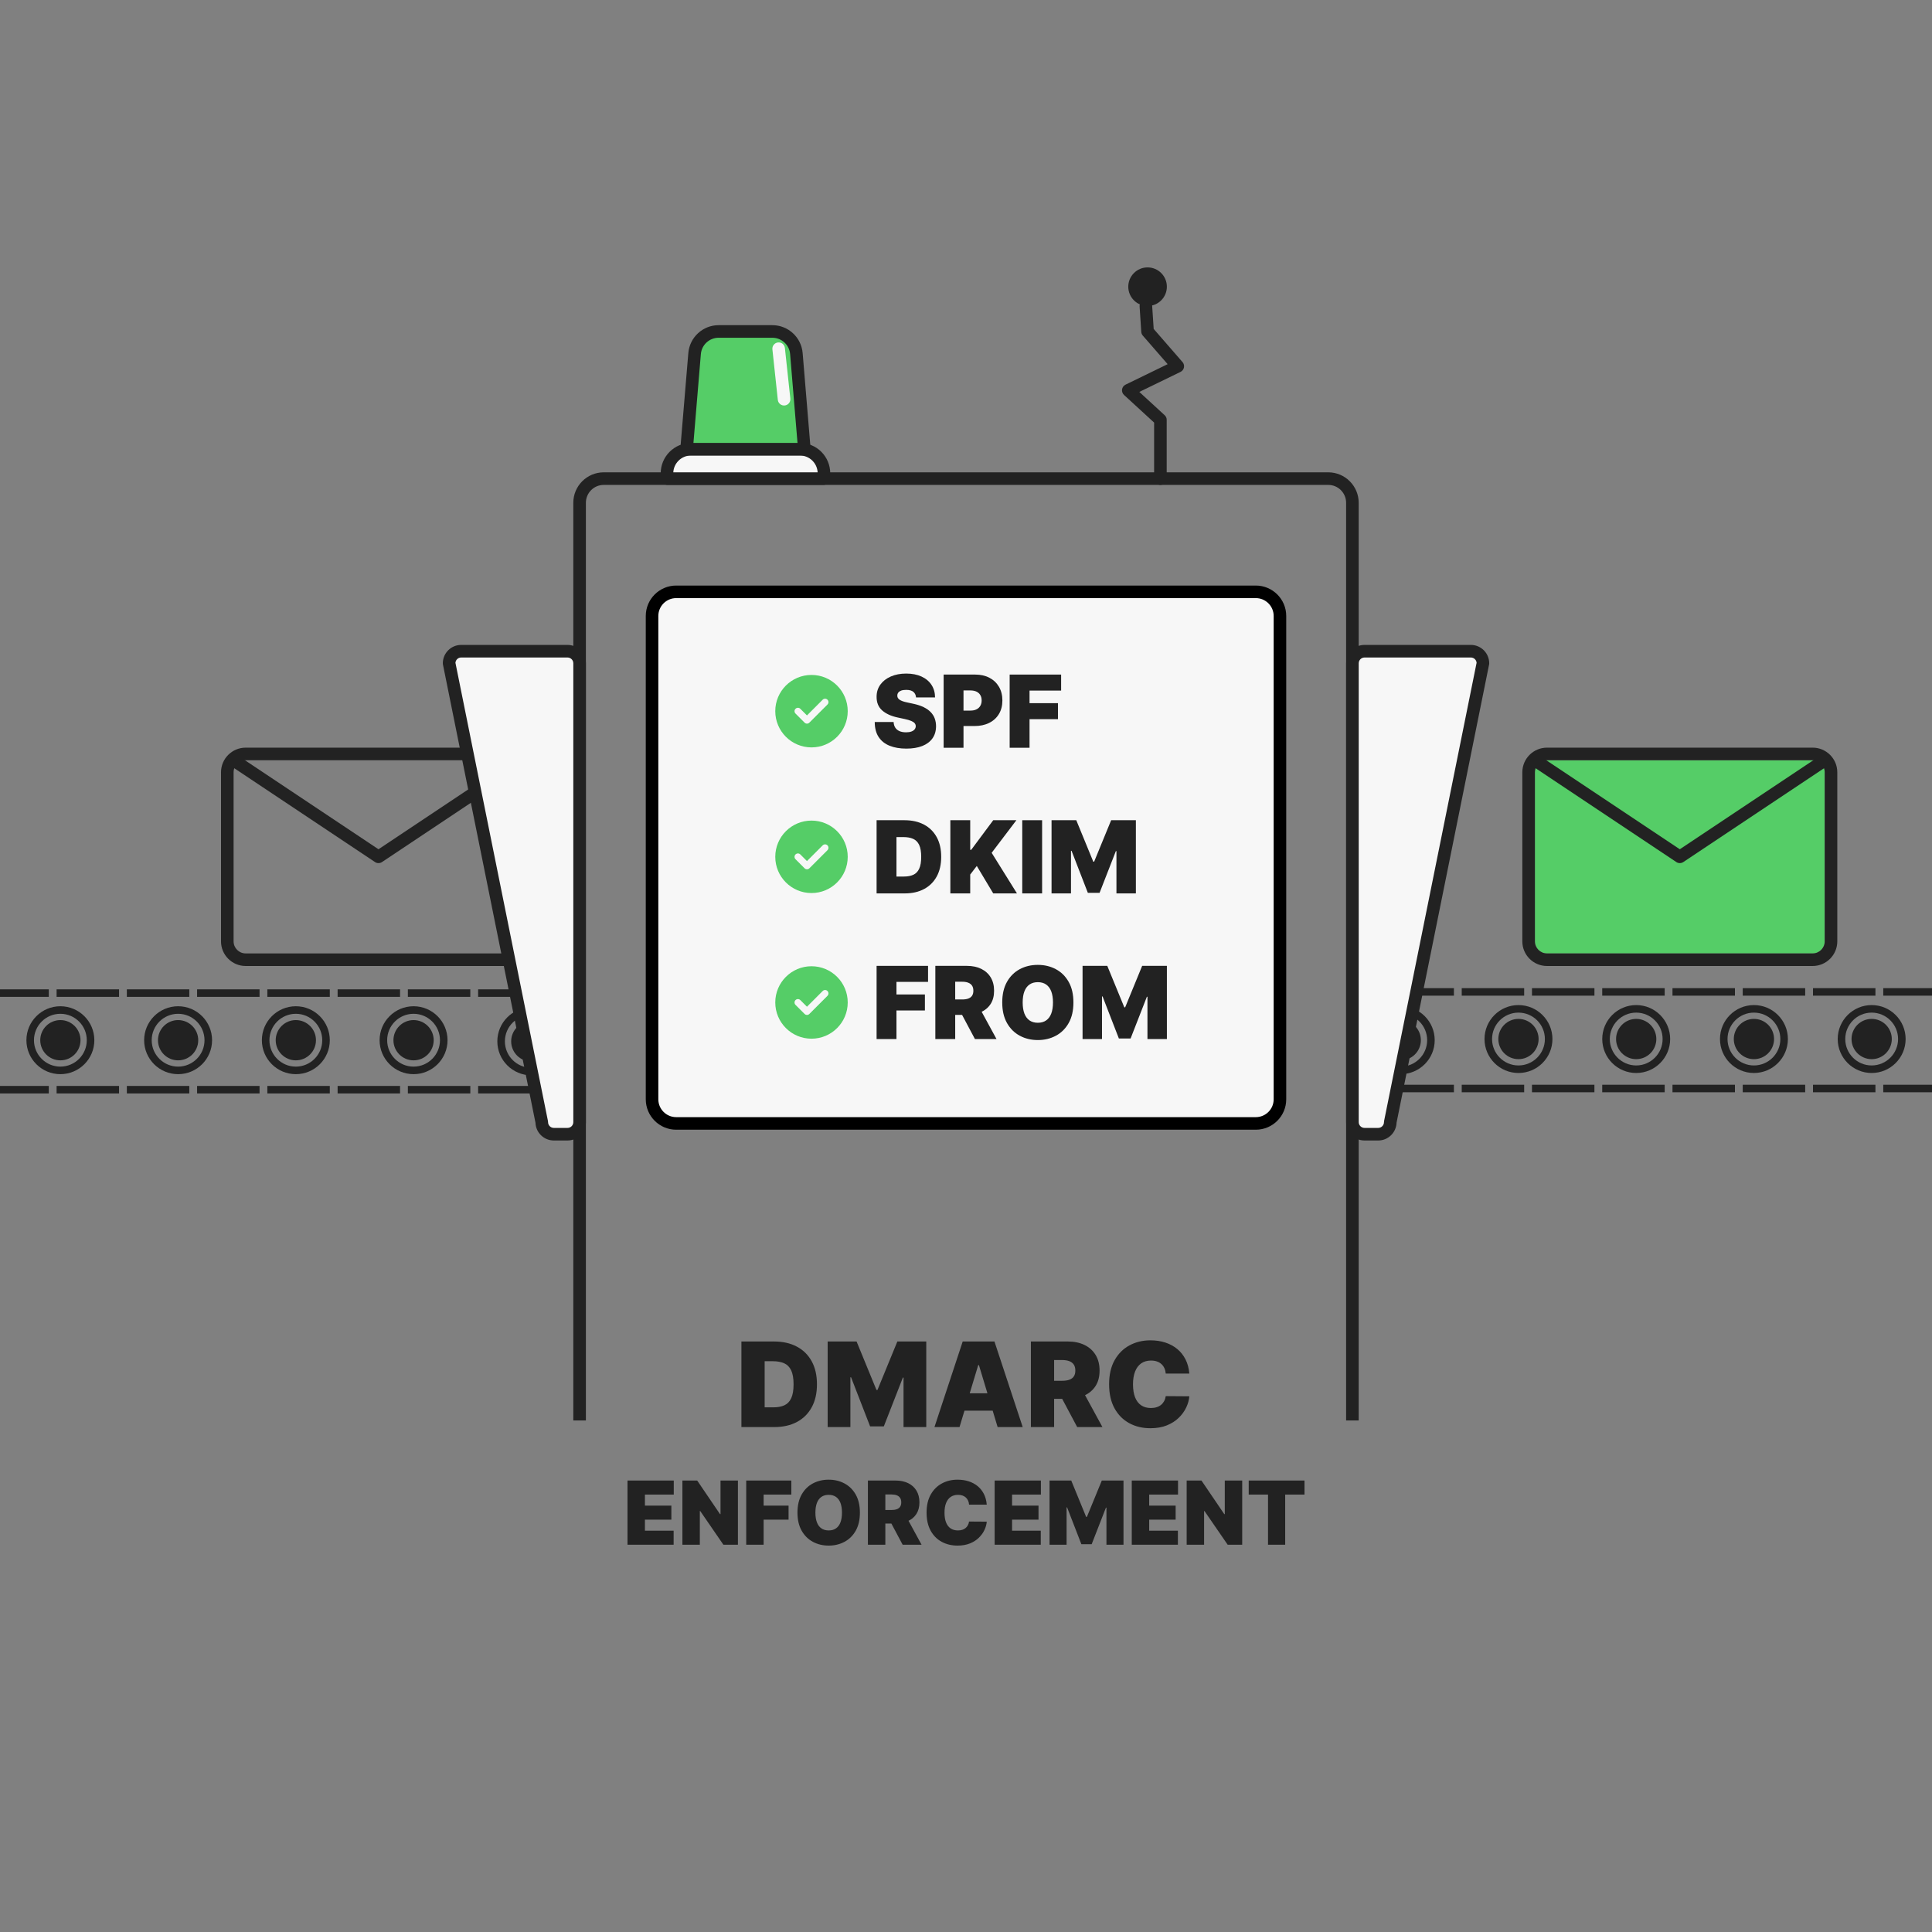 <?xml version="1.0" encoding="UTF-8" standalone="no"?>
<svg xmlns="http://www.w3.org/2000/svg" xmlns:xlink="http://www.w3.org/1999/xlink" xmlns:serif="http://www.serif.com/" width="100%" height="100%" viewBox="0 0 160 160" version="1.1" xml:space="preserve" style="fill-rule:evenodd;clip-rule:evenodd;stroke-linejoin:round;stroke-miterlimit:1.5;">
    <rect x="0" y="0" width="160" height="160" fill="#808080" stroke="none"/>
    <rect id="dmarc_enforcemen" x="0" y="0" width="160" height="160" style="fill:none;"></rect>
    <clipPath id="_clip1">
        <rect x="0" y="0" width="160" height="160"></rect>
    </clipPath>
    <g clip-path="url(#_clip1)">
        <g>
            <path d="M45.414,82.556l0,-0.625l2.586,0c0.173,0 0.313,0.14 0.313,0.313l-0,3.555l-0.626,0l0.001,-3.243l-2.274,0Zm2.273,4.132l0.626,0l-0,3.556c-0,0.172 -0.14,0.312 -0.313,0.312l-2.586,0l0,-0.625c0,0 2.274,0 2.273,0l0,-3.243Zm-2.919,3.243l-0,0.625l-5.172,0l0,-0.625l5.172,0Zm-5.818,0l-0,0.625l-5.172,0l-0,-0.625l5.172,0Zm-5.819,0l0,0.625l-5.171,0l-0,-0.625l5.171,0Zm-5.818,0l0,0.625l-5.172,0l0,-0.625l5.172,0Zm-5.818,0l-0,0.625l-5.172,0l0,-0.625l5.172,0Zm-5.818,0l-0,0.625l-5.172,0l0,-0.625l5.172,0Zm-5.818,0l-0,0.625l-5.172,0l-0,-0.625l5.172,0Zm-5.819,0l0,0.625l-5.171,0l-0,-0.625l5.171,0Zm-5.818,0l0,0.625l-5.171,0l-0,-0.625l5.171,0Zm-5.818,0l0,0.625l-5.172,0l0,-0.625l5.172,0Zm-5.818,0l-0,0.625l-2.586,0c-0.173,0 -0.313,-0.14 -0.313,-0.312l0,-3.556l0.626,0l-0.001,3.243l2.274,0Zm-2.273,-4.132l-0.626,0l0,-3.555c0,-0.173 0.14,-0.313 0.313,-0.313l2.586,0l-0,0.625c-0,0 -2.274,0 -2.273,0l-0,3.243Zm2.919,-3.243l0,-0.625l5.172,0l-0,0.625l-5.172,0Zm5.818,0l0,-0.625l5.172,0l0,0.625l-5.172,0Zm5.819,0l-0,-0.625l5.171,0l0,0.625l-5.171,0Zm5.818,0l-0,-0.625l5.172,0l-0,0.625l-5.172,0Zm5.818,0l0,-0.625l5.172,0l-0,0.625l-5.172,0Zm5.818,0l0,-0.625l5.172,0l-0,0.625l-5.172,0Zm5.818,0l0,-0.625l5.172,0l0,0.625l-5.172,0Zm5.819,0l-0,-0.625l5.171,0l0,0.625l-5.171,0Zm5.818,0l-0,-0.625l5.171,0l0,0.625l-5.171,0Zm5.818,0l-0,-0.625l5.172,0l-0,0.625l-5.172,0Z" style="fill:#222;"></path>
            <g>
                <path d="M44,83.427c1.552,0 2.813,1.261 2.813,2.813c-0,1.552 -1.261,2.813 -2.813,2.813c-1.552,-0 -2.813,-1.261 -2.813,-2.813c0,-1.552 1.261,-2.813 2.813,-2.813Zm0,0.626c-1.207,-0 -2.187,0.98 -2.187,2.187c-0,1.207 0.98,2.187 2.187,2.187c1.207,0 2.187,-0.98 2.187,-2.187c0,-1.207 -0.98,-2.187 -2.187,-2.187Z" style="fill:#222;"></path>
                <circle cx="44" cy="86.24" r="1.667" style="fill:#222;"></circle>
            </g>
            <g>
                <path d="M34.25,83.333c1.552,0 2.813,1.261 2.813,2.813c-0,1.552 -1.261,2.812 -2.813,2.812c-1.552,0 -2.813,-1.26 -2.813,-2.812c0,-1.552 1.261,-2.813 2.813,-2.813Zm0,0.625c-1.207,0 -2.187,0.981 -2.187,2.188c-0,1.207 0.98,2.187 2.187,2.187c1.207,0 2.187,-0.98 2.187,-2.187c0,-1.207 -0.98,-2.188 -2.187,-2.188Z" style="fill:#222;"></path>
                <circle cx="34.25" cy="86.146" r="1.667" style="fill:#222;"></circle>
            </g>
            <g>
                <path d="M24.5,83.333c1.552,0 2.813,1.261 2.813,2.813c-0,1.552 -1.261,2.812 -2.813,2.812c-1.552,0 -2.813,-1.26 -2.813,-2.812c0,-1.552 1.261,-2.813 2.813,-2.813Zm0,0.625c-1.207,0 -2.187,0.981 -2.187,2.188c-0,1.207 0.98,2.187 2.187,2.187c1.207,0 2.187,-0.98 2.187,-2.187c0,-1.207 -0.98,-2.188 -2.187,-2.188Z" style="fill:#222;"></path>
                <circle cx="24.5" cy="86.146" r="1.667" style="fill:#222;"></circle>
            </g>
            <g>
                <path d="M14.75,83.333c1.552,0 2.813,1.261 2.813,2.813c-0,1.552 -1.261,2.812 -2.813,2.812c-1.552,0 -2.813,-1.26 -2.813,-2.812c0,-1.552 1.261,-2.813 2.813,-2.813Zm0,0.625c-1.207,0 -2.187,0.981 -2.187,2.188c-0,1.207 0.98,2.187 2.187,2.187c1.207,0 2.187,-0.98 2.187,-2.187c0,-1.207 -0.98,-2.188 -2.187,-2.188Z" style="fill:#222;"></path>
                <circle cx="14.75" cy="86.146" r="1.667" style="fill:#222;"></circle>
            </g>
            <g>
                <path d="M5,83.333c1.552,0 2.813,1.261 2.813,2.813c-0,1.552 -1.261,2.812 -2.813,2.812c-1.552,0 -2.813,-1.26 -2.813,-2.812c0,-1.552 1.261,-2.813 2.813,-2.813Zm-0,0.625c-1.207,0 -2.187,0.981 -2.187,2.188c-0,1.207 0.98,2.187 2.187,2.187c1.207,0 2.187,-0.98 2.187,-2.187c0,-1.207 -0.98,-2.188 -2.187,-2.188Z" style="fill:#222;"></path>
                <circle cx="5" cy="86.146" r="1.667" style="fill:#222;"></circle>
            </g>
        </g>
        <g>
            <path d="M114.589,81.833l-0,0.625c-0,0 -2.273,0 -2.273,0l-0,3.243l-0.625,0l-0,-3.555c-0,-0.173 0.14,-0.313 0.312,-0.313l2.586,0Zm-2.898,4.757l0.625,0l-0,3.243l2.273,0l-0,0.625l-2.586,0c-0.172,0 -0.312,-0.14 -0.312,-0.312l-0,-3.556Zm3.544,3.868l0,-0.625l5.172,0l0,0.625l-5.172,0Zm5.819,0l-0,-0.625l5.171,0l0,0.625l-5.171,0Zm5.818,0l-0,-0.625l5.171,0l0,0.625l-5.171,0Zm5.818,0l-0,-0.625l5.172,0l-0,0.625l-5.172,0Zm5.818,0l0,-0.625l5.172,0l-0,0.625l-5.172,0Zm5.818,0l0,-0.625l5.172,0l0,0.625l-5.172,0Zm5.819,0l-0,-0.625l5.171,0l0,0.625l-5.171,0Zm5.818,0l-0,-0.625l5.171,0l0,0.625l-5.171,0Zm5.818,0l-0,-0.625l5.172,0l-0,0.625l-5.172,0Zm5.818,0l0,-0.625l5.172,0l-0,0.625l-5.172,0Zm5.818,0l0,-0.625c0,0 2.274,0 2.274,0l-0,-3.243l0.625,0l-0,3.556c-0,0.172 -0.14,0.312 -0.313,0.312l-2.586,0Zm2.899,-4.757l-0.625,0l-0,-3.243l-2.274,0l0,-0.625l2.586,0c0.173,0 0.313,0.14 0.313,0.313l-0,3.555Zm-3.545,-3.868l-0,0.625l-5.172,0l0,-0.625l5.172,0Zm-5.818,0l-0,0.625l-5.172,0l-0,-0.625l5.172,0Zm-5.819,0l0,0.625l-5.171,0l-0,-0.625l5.171,0Zm-5.818,0l0,0.625l-5.171,0l-0,-0.625l5.171,0Zm-5.818,0l0,0.625l-5.172,0l0,-0.625l5.172,0Zm-5.818,0l-0,0.625l-5.172,0l0,-0.625l5.172,0Zm-5.818,0l-0,0.625l-5.172,0l-0,-0.625l5.172,0Zm-5.818,0l-0,0.625l-5.172,0l-0,-0.625l5.172,0Zm-5.819,0l0,0.625l-5.171,0l-0,-0.625l5.171,0Zm-5.818,0l0,0.625l-5.172,0l0,-0.625l5.172,0Z" style="fill:#222;"></path>
            <g>
                <path d="M116.003,83.33c1.552,-0 2.813,1.26 2.813,2.812c-0,1.552 -1.261,2.813 -2.813,2.813c-1.552,-0 -2.812,-1.261 -2.812,-2.813c-0,-1.552 1.26,-2.812 2.812,-2.812Zm0,0.625c-1.207,-0 -2.187,0.98 -2.187,2.187c-0,1.208 0.98,2.188 2.187,2.188c1.207,-0 2.188,-0.98 2.188,-2.188c-0,-1.207 -0.981,-2.187 -2.188,-2.187Z" style="fill:#222;"></path>
                <circle cx="116.003" cy="86.142" r="1.667" style="fill:#222;"></circle>
            </g>
            <g>
                <path d="M125.753,83.236c1.552,-0 2.813,1.26 2.813,2.812c-0,1.552 -1.261,2.813 -2.813,2.813c-1.552,-0 -2.812,-1.261 -2.812,-2.813c-0,-1.552 1.26,-2.812 2.812,-2.812Zm0,0.625c-1.207,-0 -2.187,0.98 -2.187,2.187c-0,1.207 0.98,2.188 2.187,2.188c1.207,-0 2.188,-0.981 2.188,-2.188c-0,-1.207 -0.981,-2.187 -2.188,-2.187Z" style="fill:#222;"></path>
                <circle cx="125.753" cy="86.048" r="1.667" style="fill:#222;"></circle>
            </g>
            <g>
                <path d="M135.503,83.236c1.552,-0 2.813,1.26 2.813,2.812c-0,1.552 -1.261,2.813 -2.813,2.813c-1.552,-0 -2.812,-1.261 -2.812,-2.813c-0,-1.552 1.26,-2.812 2.812,-2.812Zm0,0.625c-1.207,-0 -2.187,0.98 -2.187,2.187c-0,1.207 0.98,2.188 2.187,2.188c1.207,-0 2.188,-0.981 2.188,-2.188c-0,-1.207 -0.981,-2.187 -2.188,-2.187Z" style="fill:#222;"></path>
                <circle cx="135.503" cy="86.048" r="1.667" style="fill:#222;"></circle>
            </g>
            <g>
                <path d="M145.253,83.236c1.552,-0 2.813,1.26 2.813,2.812c-0,1.552 -1.261,2.813 -2.813,2.813c-1.552,-0 -2.812,-1.261 -2.812,-2.813c-0,-1.552 1.26,-2.812 2.812,-2.812Zm0,0.625c-1.207,-0 -2.187,0.98 -2.187,2.187c-0,1.207 0.98,2.188 2.187,2.188c1.207,-0 2.188,-0.981 2.188,-2.188c-0,-1.207 -0.981,-2.187 -2.188,-2.187Z" style="fill:#222;"></path>
                <circle cx="145.253" cy="86.048" r="1.667" style="fill:#222;"></circle>
            </g>
            <g>
                <path d="M155.003,83.236c1.552,-0 2.813,1.26 2.813,2.812c-0,1.552 -1.261,2.813 -2.813,2.813c-1.552,-0 -2.812,-1.261 -2.812,-2.813c-0,-1.552 1.26,-2.812 2.812,-2.812Zm0,0.625c-1.207,-0 -2.187,0.98 -2.187,2.187c-0,1.207 0.98,2.188 2.187,2.188c1.207,-0 2.188,-0.981 2.188,-2.188c-0,-1.207 -0.981,-2.187 -2.188,-2.187Z" style="fill:#222;"></path>
                <circle cx="155.003" cy="86.048" r="1.667" style="fill:#222;"></circle>
            </g>
        </g>
        <path d="M106,51.013l0,40.024c0,1.104 -0.896,2 -2,2l-48,0c-1.104,0 -2,-0.896 -2,-2l0,-40.024c0,-1.103 0.896,-2 2,-2l48,0c1.104,0 2,0.897 2,2Z" style="fill:#f7f7f7;stroke:#000;stroke-width:1.04px;"></path>
        <g>
            <g>
                <path d="M75.863,57.759c-0.016,-0.197 -0.089,-0.351 -0.22,-0.462c-0.132,-0.11 -0.33,-0.165 -0.597,-0.165c-0.169,-0 -0.308,0.02 -0.415,0.06c-0.108,0.041 -0.187,0.096 -0.239,0.165c-0.051,0.069 -0.078,0.148 -0.08,0.236c-0.003,0.073 0.01,0.139 0.04,0.197c0.031,0.058 0.08,0.111 0.147,0.157c0.067,0.046 0.153,0.088 0.257,0.126c0.105,0.037 0.229,0.071 0.373,0.1l0.497,0.107c0.336,0.071 0.623,0.165 0.862,0.281c0.238,0.116 0.434,0.253 0.585,0.41c0.152,0.157 0.264,0.333 0.336,0.528c0.072,0.195 0.109,0.409 0.111,0.639c-0.002,0.399 -0.101,0.736 -0.299,1.012c-0.197,0.277 -0.478,0.487 -0.844,0.631c-0.366,0.144 -0.806,0.216 -1.319,0.216c-0.527,-0 -0.986,-0.078 -1.377,-0.234c-0.392,-0.156 -0.696,-0.396 -0.912,-0.721c-0.216,-0.324 -0.325,-0.74 -0.327,-1.247l1.563,0c0.01,0.186 0.056,0.341 0.139,0.468c0.083,0.126 0.2,0.222 0.35,0.287c0.151,0.065 0.331,0.097 0.541,0.097c0.175,0 0.322,-0.021 0.44,-0.065c0.119,-0.043 0.209,-0.103 0.27,-0.18c0.061,-0.077 0.092,-0.165 0.094,-0.264c-0.002,-0.092 -0.032,-0.174 -0.09,-0.244c-0.058,-0.07 -0.153,-0.133 -0.285,-0.189c-0.133,-0.056 -0.311,-0.109 -0.536,-0.158l-0.604,-0.131c-0.536,-0.116 -0.959,-0.311 -1.268,-0.584c-0.308,-0.273 -0.462,-0.647 -0.46,-1.12c-0.002,-0.385 0.101,-0.722 0.309,-1.011c0.208,-0.289 0.497,-0.514 0.867,-0.676c0.37,-0.162 0.795,-0.243 1.274,-0.243c0.49,0 0.913,0.082 1.27,0.246c0.357,0.164 0.633,0.394 0.827,0.691c0.194,0.297 0.292,0.644 0.294,1.04l-1.574,0Z" style="fill:#222;fill-rule:nonzero;"></path>
                <path d="M78.148,61.926l-0,-6.061l2.616,0c0.45,0 0.843,0.089 1.18,0.267c0.338,0.177 0.6,0.427 0.788,0.748c0.187,0.322 0.281,0.698 0.281,1.128c-0,0.434 -0.096,0.81 -0.289,1.127c-0.192,0.318 -0.461,0.562 -0.808,0.734c-0.346,0.172 -0.75,0.258 -1.211,0.258l-1.563,-0l0,-1.279l1.231,0c0.193,0 0.359,-0.034 0.496,-0.102c0.137,-0.068 0.242,-0.165 0.316,-0.291c0.074,-0.127 0.111,-0.276 0.111,-0.447c0,-0.174 -0.037,-0.322 -0.111,-0.446c-0.074,-0.123 -0.179,-0.218 -0.316,-0.284c-0.137,-0.066 -0.303,-0.099 -0.496,-0.099l-0.58,0l0,4.747l-1.645,-0Z" style="fill:#222;fill-rule:nonzero;"></path>
                <path d="M83.616,61.926l0,-6.061l4.262,0l-0,1.326l-2.616,-0l-0,1.042l2.355,-0l0,1.325l-2.355,0l-0,2.368l-1.646,-0Z" style="fill:#222;fill-rule:nonzero;"></path>
            </g>
            <path d="M67.205,61.896c1.657,0 3,-1.343 3,-3c-0,-1.657 -1.343,-3 -3,-3c-1.657,0 -3,1.343 -3,3c-0,1.657 1.343,3 3,3Zm1.324,-3.551l-1.5,1.5c-0.11,0.111 -0.288,0.111 -0.397,0l-0.75,-0.75c-0.11,-0.11 -0.11,-0.288 -0,-0.397c0.11,-0.109 0.288,-0.11 0.397,0l0.551,0.551l1.301,-1.302c0.11,-0.11 0.288,-0.11 0.397,0c0.109,0.11 0.11,0.288 -0,0.397l0.001,0.001Z" style="fill:#55cd67;fill-rule:nonzero;"></path>
        </g>
        <g>
            <g>
                <path d="M74.928,73.988l-2.332,-0l0,-6.061l2.308,0c0.624,0 1.163,0.121 1.618,0.363c0.454,0.241 0.805,0.589 1.053,1.041c0.248,0.453 0.371,0.995 0.371,1.627c0,0.631 -0.123,1.173 -0.369,1.626c-0.247,0.452 -0.596,0.8 -1.048,1.041c-0.452,0.242 -0.985,0.363 -1.601,0.363Zm-0.687,-1.397l0.628,0c0.3,0 0.556,-0.048 0.768,-0.145c0.212,-0.097 0.374,-0.263 0.485,-0.5c0.112,-0.237 0.167,-0.566 0.167,-0.988c0,-0.423 -0.056,-0.752 -0.17,-0.989c-0.113,-0.237 -0.279,-0.403 -0.497,-0.5c-0.218,-0.097 -0.485,-0.145 -0.801,-0.145l-0.58,0l0,3.267Z" style="fill:#222;fill-rule:nonzero;"></path>
                <path d="M78.704,73.988l0,-6.061l1.645,0l0,2.451l0.083,-0l1.823,-2.451l1.918,0l-2.048,2.699l2.095,3.362l-1.965,-0l-1.361,-2.273l-0.545,0.71l0,1.563l-1.645,-0Z" style="fill:#222;fill-rule:nonzero;"></path>
                <rect x="84.658" y="67.927" width="1.645" height="6.061" style="fill:#222;fill-rule:nonzero;"></rect>
                <path d="M87.085,67.927l2.048,0l1.408,3.433l0.071,0l1.409,-3.433l2.048,0l-0,6.061l-1.61,-0l-0,-3.504l-0.048,0l-1.349,3.457l-0.971,-0l-1.349,-3.481l-0.047,0l-0,3.528l-1.61,-0l-0,-6.061Z" style="fill:#222;fill-rule:nonzero;"></path>
            </g>
            <path d="M67.205,73.958c1.657,0 3,-1.343 3,-3c-0,-1.657 -1.343,-3 -3,-3c-1.657,0 -3,1.343 -3,3c-0,1.657 1.343,3 3,3Zm1.324,-3.55l-1.5,1.5c-0.11,0.11 -0.288,0.11 -0.397,-0l-0.75,-0.75c-0.11,-0.111 -0.11,-0.289 -0,-0.398c0.11,-0.109 0.288,-0.11 0.397,0l0.551,0.551l1.301,-1.302c0.11,-0.11 0.288,-0.11 0.397,0c0.109,0.11 0.11,0.288 -0,0.397l0.001,0.002Z" style="fill:#55cd67;fill-rule:nonzero;"></path>
        </g>
        <g>
            <g>
                <path d="M72.596,86.05l0,-6.061l4.261,0l0,1.326l-2.616,0l0,1.042l2.356,-0l0,1.326l-2.356,-0l0,2.367l-1.645,-0Z" style="fill:#222;fill-rule:nonzero;"></path>
                <path d="M77.461,86.05l0,-6.061l2.616,0c0.45,0 0.844,0.082 1.181,0.246c0.337,0.164 0.6,0.4 0.787,0.707c0.187,0.308 0.281,0.677 0.281,1.107c0,0.434 -0.096,0.8 -0.288,1.098c-0.193,0.298 -0.462,0.523 -0.808,0.675c-0.346,0.152 -0.75,0.228 -1.212,0.228l-1.563,-0l0,-1.279l1.231,0c0.194,0 0.359,-0.024 0.496,-0.072c0.137,-0.049 0.243,-0.126 0.317,-0.233c0.074,-0.106 0.111,-0.245 0.111,-0.417c-0,-0.174 -0.037,-0.315 -0.111,-0.425c-0.074,-0.109 -0.18,-0.19 -0.317,-0.242c-0.137,-0.053 -0.302,-0.079 -0.496,-0.079l-0.58,0l0,4.747l-1.645,-0Zm3.551,-2.782l1.515,2.782l-1.787,-0l-1.48,-2.782l1.752,0Z" style="fill:#222;fill-rule:nonzero;"></path>
                <path d="M88.896,83.02c-0,0.674 -0.131,1.243 -0.394,1.706c-0.262,0.462 -0.616,0.813 -1.062,1.05c-0.446,0.238 -0.943,0.357 -1.492,0.357c-0.552,-0 -1.051,-0.12 -1.496,-0.36c-0.444,-0.239 -0.798,-0.591 -1.059,-1.053c-0.261,-0.463 -0.392,-1.03 -0.392,-1.7c-0,-0.675 0.131,-1.244 0.392,-1.706c0.261,-0.463 0.615,-0.813 1.059,-1.051c0.445,-0.238 0.944,-0.356 1.496,-0.356c0.549,-0 1.046,0.118 1.492,0.356c0.446,0.238 0.8,0.588 1.062,1.051c0.263,0.462 0.394,1.031 0.394,1.706Zm-1.693,-0c0,-0.363 -0.048,-0.67 -0.143,-0.919c-0.096,-0.25 -0.237,-0.439 -0.424,-0.568c-0.186,-0.13 -0.415,-0.194 -0.688,-0.194c-0.272,-0 -0.501,0.064 -0.688,0.194c-0.186,0.129 -0.327,0.318 -0.423,0.568c-0.096,0.249 -0.143,0.556 -0.143,0.919c-0,0.363 0.047,0.669 0.143,0.919c0.096,0.249 0.237,0.439 0.423,0.568c0.187,0.129 0.416,0.194 0.688,0.194c0.273,-0 0.502,-0.065 0.688,-0.194c0.187,-0.129 0.328,-0.319 0.424,-0.568c0.095,-0.25 0.143,-0.556 0.143,-0.919Z" style="fill:#222;fill-rule:nonzero;"></path>
                <path d="M89.653,79.989l2.048,0l1.409,3.433l0.071,0l1.408,-3.433l2.048,0l0,6.061l-1.61,-0l0,-3.504l-0.047,0l-1.349,3.457l-0.971,-0l-1.349,-3.48l-0.048,-0l0,3.527l-1.61,-0l0,-6.061Z" style="fill:#222;fill-rule:nonzero;"></path>
            </g>
            <path d="M67.205,86.02c1.657,0 3,-1.343 3,-3c-0,-1.656 -1.343,-3 -3,-3c-1.657,0 -3,1.344 -3,3c-0,1.657 1.343,3 3,3Zm1.324,-3.55l-1.5,1.5c-0.11,0.11 -0.288,0.11 -0.397,-0l-0.75,-0.75c-0.11,-0.111 -0.11,-0.289 -0,-0.398c0.11,-0.109 0.288,-0.11 0.397,0l0.551,0.551l1.301,-1.302c0.11,-0.11 0.288,-0.11 0.397,0c0.109,0.11 0.11,0.288 -0,0.397l0.001,0.002Z" style="fill:#55cd67;fill-rule:nonzero;"></path>
        </g>
        <path d="M48.521,117.637l-1.042,0l0,-76c0,-1.391 1.13,-2.521 2.521,-2.521l60,0c1.391,0 2.521,1.13 2.521,2.521l-0,76l-1.042,0l0,-76c0,-0.816 -0.663,-1.479 -1.479,-1.479l-60,0c-0.816,0 -1.479,0.663 -1.479,1.479l-0,76Z" style="fill:#222;"></path>
        <g>
            <path d="M66.236,37.2c0.531,-0 1.04,0.21 1.415,0.586c0.375,0.375 0.585,0.883 0.585,1.414c0,0.259 0,0.437 0,0.437l-13,0l0,-0.437c0,-0.531 0.211,-1.039 0.586,-1.414c0.375,-0.376 0.884,-0.586 1.414,-0.586c2.445,-0 6.556,-0 9,-0Z" style="fill:#f7f7f7;"></path>
            <path d="M68.236,40.158l-13,0c0,0 -0.52,-0.037 -0.52,-0.526l-0,-0.432c-0,-0.669 0.265,-1.31 0.738,-1.783c0.473,-0.472 1.114,-0.738 1.782,-0.738l9,-0c0.669,-0 1.31,0.266 1.783,0.738c0.473,0.473 0.738,1.114 0.738,1.783l0,0.432c0,0.489 -0.521,0.526 -0.521,0.526Zm-12.476,-1.042l11.953,0c-0.02,-0.361 -0.173,-0.704 -0.431,-0.962c-0.277,-0.278 -0.653,-0.433 -1.046,-0.433l-9,-0c-0.392,-0 -0.768,0.155 -1.045,0.433c-0.258,0.258 -0.411,0.601 -0.431,0.962Z" style="fill:#222;"></path>
            <path d="M63.96,27.45c1.041,-0 1.907,0.797 1.993,1.834c0.235,2.824 0.658,7.916 0.658,7.916l-9.75,-0c0,-0 0.426,-5.092 0.662,-7.917c0.086,-1.036 0.953,-1.833 1.993,-1.833c1.328,-0 3.115,-0 4.444,-0Z" style="fill:#55cd67;"></path>
            <path d="M63.96,26.929c1.311,-0 2.404,1.005 2.512,2.312l0.658,7.916c0.013,0.145 -0.037,0.288 -0.135,0.395c-0.099,0.108 -0.238,0.169 -0.384,0.169l-9.75,-0c-0.145,-0 -0.284,-0.061 -0.383,-0.169c-0.098,-0.107 -0.148,-0.25 -0.136,-0.396l0.662,-7.916c0.109,-1.306 1.201,-2.311 2.512,-2.311l4.444,-0Zm0,1.042l-4.444,-0c-0.769,-0 -1.41,0.589 -1.474,1.356l-0.614,7.352l8.618,-0l-0.612,-7.352c-0.063,-0.767 -0.704,-1.356 -1.474,-1.356Z" style="fill:#222;"></path>
            <path d="M63.967,28.934c-0.031,-0.285 0.176,-0.542 0.462,-0.573c0.286,-0.031 0.543,0.176 0.573,0.462l0.45,4.183c0.031,0.286 -0.176,0.543 -0.462,0.574c-0.286,0.03 -0.543,-0.177 -0.574,-0.462l-0.449,-4.184Z" style="fill:#f7f7f7;"></path>
        </g>
        <g>
            <path d="M44.387,63.958l-0,14c-0,1.127 -0.915,2.042 -2.042,2.042l-22,0c-1.127,0 -2.042,-0.915 -2.042,-2.042l0,-14c0,-1.126 0.915,-2.041 2.042,-2.041l22,-0c1.127,-0 2.042,0.915 2.042,2.041Zm-1.042,0c-0,-0.552 -0.448,-1 -1,-1l-22,0c-0.552,0 -1,0.448 -1,1l-0,14c-0,0.552 0.448,1 1,1l22,0c0.552,0 1,-0.448 1,-1l-0,-14Z" style="fill:#222;"></path>
            <path d="M19.056,63.392l0.578,-0.867c-0,-0 11.711,7.807 11.711,7.807l11.711,-7.807l0.578,0.867l-12,8c-0.175,0.116 -0.403,0.116 -0.578,-0l-12,-8Z" style="fill:#222;"></path>
        </g>
        <path d="M48,54.93l0,38c0,0.552 -0.448,1 -1,1l-1.133,-0c-0.552,-0 -1,-0.448 -1,-1l-7.673,-38c-0,-0.552 0.448,-1 1,-1l8.806,-0c0.552,-0 1,0.448 1,1Z" style="fill:#f7f7f7;"></path>
        <path d="M48.521,54.93l-0,38c-0,0.839 -0.682,1.521 -1.521,1.521l-1.133,-0c-0.822,-0 -1.492,-0.653 -1.52,-1.464l-7.664,-37.954c-0.007,-0.034 -0.01,-0.068 -0.01,-0.103c-0,-0.839 0.681,-1.521 1.521,-1.521l8.806,0c0.839,0 1.521,0.682 1.521,1.521Zm-1.042,-0c0,-0.265 -0.215,-0.479 -0.479,-0.479l-8.806,-0c-0.249,-0 -0.455,0.19 -0.477,0.436l7.66,37.94c0.007,0.034 0.011,0.068 0.011,0.103c-0,0.264 0.214,0.479 0.479,0.479l1.133,0c0.264,0 0.479,-0.215 0.479,-0.479l0,-38Z" style="fill:#222;"></path>
        <path d="M112.003,54.93l0,38c0,0.552 0.448,1 1,1l1.133,-0c0.552,-0 1,-0.448 1,-1l7.673,-38c0,-0.552 -0.448,-1 -1,-1l-8.806,-0c-0.552,-0 -1,0.448 -1,1Z" style="fill:#f7f7f7;"></path>
        <path d="M111.482,54.93c0,-0.839 0.682,-1.521 1.521,-1.521l8.806,0c0.84,0 1.521,0.682 1.521,1.521c0,0.035 -0.003,0.069 -0.01,0.103c-0,-0 -7.664,37.954 -7.664,37.948c-0.027,0.816 -0.698,1.47 -1.52,1.47l-1.133,-0c-0.839,-0 -1.521,-0.682 -1.521,-1.521l0,-38Zm1.042,-0l-0,38c-0,0.264 0.215,0.479 0.479,0.479l1.133,0c0.265,0 0.479,-0.215 0.479,-0.479c0,-0.035 0.004,-0.069 0.011,-0.103c-0,-0 7.661,-37.94 7.66,-37.942c-0.022,-0.243 -0.227,-0.434 -0.477,-0.434l-8.806,-0c-0.264,-0 -0.479,0.214 -0.479,0.479Z" style="fill:#222;"></path>
        <g>
            <path d="M151.115,63.958c0,-0.552 -0.448,-1 -1,-1l-22,0c-0.552,0 -1,0.448 -1,1l0,14c0,0.552 0.448,1 1,1l22,0c0.552,0 1,-0.448 1,-1l0,-14Z" style="fill:#55cd67;"></path>
            <path d="M152.157,63.958l-0,14c-0,1.127 -0.915,2.042 -2.042,2.042l-22,0c-1.127,0 -2.042,-0.915 -2.042,-2.042l0,-14c0,-1.126 0.915,-2.041 2.042,-2.041l22,-0c1.127,-0 2.042,0.915 2.042,2.041Zm-1.042,0c0,-0.552 -0.448,-1 -1,-1l-22,0c-0.552,0 -1,0.448 -1,1l0,14c0,0.552 0.448,1 1,1l22,0c0.552,0 1,-0.448 1,-1l0,-14Z" style="fill:#222;"></path>
            <path d="M126.826,63.392l0.578,-0.867c0,-0 11.711,7.807 11.711,7.807l11.711,-7.807l0.578,0.867l-12,8c-0.175,0.116 -0.403,0.116 -0.578,-0l-12,-8Z" style="fill:#222;"></path>
        </g>
        <path d="M96.621,39.637c-0,0.288 -0.233,0.521 -0.521,0.521c-0.287,0 -0.521,-0.233 -0.521,-0.521l0,-4.64l-2.493,-2.289c-0.126,-0.116 -0.188,-0.288 -0.163,-0.458c0.025,-0.171 0.133,-0.318 0.288,-0.394c-0,0 3.489,-1.698 3.489,-1.698l-2.059,-2.366c-0.074,-0.086 -0.119,-0.195 -0.126,-0.308l-0.138,-2.109c-0.019,-0.287 0.199,-0.535 0.486,-0.554c0.287,-0.018 0.535,0.199 0.553,0.486l0.127,1.933l2.389,2.747c0.107,0.123 0.15,0.287 0.118,0.446c-0.033,0.159 -0.137,0.294 -0.283,0.365l-3.413,1.66l2.098,1.927c0.108,0.098 0.169,0.237 0.169,0.383l-0,4.869Z" style="fill:#222;"></path>
        <circle cx="95.037" cy="23.743" r="1.598" style="fill:#222;"></circle>
        <g>
            <path d="M64.128,118.183l-2.727,0l0,-7.086l2.699,-0c0.729,-0 1.36,0.141 1.891,0.424c0.532,0.282 0.943,0.688 1.232,1.218c0.29,0.529 0.434,1.163 0.434,1.901c0,0.738 -0.144,1.372 -0.432,1.902c-0.288,0.529 -0.697,0.935 -1.225,1.218c-0.528,0.282 -1.152,0.423 -1.872,0.423Zm-0.803,-1.633l0.734,0c0.35,0 0.65,-0.056 0.898,-0.169c0.248,-0.113 0.437,-0.308 0.567,-0.585c0.131,-0.277 0.196,-0.662 0.196,-1.156c-0,-0.494 -0.067,-0.879 -0.199,-1.156c-0.133,-0.276 -0.327,-0.471 -0.582,-0.584c-0.254,-0.113 -0.566,-0.17 -0.936,-0.17l-0.678,0l0,3.82Z" style="fill:#222;fill-rule:nonzero;"></path>
            <path d="M68.543,111.097l2.395,-0l1.647,4.014l0.083,-0l1.647,-4.014l2.394,-0l0,7.086l-1.882,0l-0,-4.096l-0.055,-0l-1.578,4.041l-1.135,0l-1.578,-4.069l-0.055,-0l-0,4.124l-1.883,0l0,-7.086Z" style="fill:#222;fill-rule:nonzero;"></path>
            <path d="M79.464,118.183l-2.076,0l2.339,-7.086l2.629,-0l2.34,7.086l-2.077,0l-1.55,-5.135l-0.055,0l-1.55,5.135Zm-0.388,-2.795l3.903,-0l0,1.439l-3.903,-0l0,-1.439Z" style="fill:#222;fill-rule:nonzero;"></path>
            <path d="M85.374,118.183l-0,-7.086l3.059,-0c0.525,-0 0.986,0.096 1.38,0.287c0.395,0.192 0.701,0.467 0.921,0.827c0.219,0.36 0.328,0.791 0.328,1.294c0,0.508 -0.112,0.936 -0.337,1.284c-0.225,0.348 -0.54,0.611 -0.945,0.789c-0.405,0.177 -0.877,0.266 -1.417,0.266l-1.827,0l0,-1.495l1.44,0c0.226,0 0.419,-0.028 0.579,-0.084c0.161,-0.057 0.284,-0.147 0.371,-0.272c0.086,-0.124 0.129,-0.287 0.129,-0.488c0,-0.203 -0.043,-0.368 -0.129,-0.496c-0.087,-0.128 -0.21,-0.223 -0.371,-0.284c-0.16,-0.061 -0.353,-0.092 -0.579,-0.092l-0.678,0l-0,5.55l-1.924,0Zm4.152,-3.252l1.772,3.252l-2.09,0l-1.73,-3.252l2.048,-0Z" style="fill:#222;fill-rule:nonzero;"></path>
            <path d="M98.495,113.754l-1.952,0c-0.014,-0.161 -0.05,-0.308 -0.109,-0.439c-0.059,-0.132 -0.139,-0.245 -0.242,-0.341c-0.103,-0.096 -0.227,-0.17 -0.372,-0.221c-0.145,-0.052 -0.31,-0.078 -0.495,-0.078c-0.323,-0 -0.595,0.078 -0.818,0.235c-0.223,0.157 -0.391,0.382 -0.505,0.675c-0.114,0.293 -0.172,0.645 -0.172,1.055c0,0.434 0.059,0.797 0.175,1.088c0.117,0.292 0.286,0.511 0.507,0.658c0.222,0.146 0.488,0.22 0.799,0.22c0.178,-0 0.337,-0.023 0.478,-0.068c0.141,-0.045 0.263,-0.11 0.367,-0.195c0.104,-0.086 0.188,-0.189 0.254,-0.31c0.066,-0.121 0.11,-0.258 0.133,-0.41l1.952,0.014c-0.023,0.3 -0.107,0.605 -0.253,0.915c-0.145,0.31 -0.351,0.596 -0.617,0.858c-0.267,0.262 -0.596,0.472 -0.988,0.632c-0.392,0.159 -0.848,0.238 -1.367,0.238c-0.651,0 -1.234,-0.139 -1.749,-0.418c-0.516,-0.28 -0.923,-0.69 -1.222,-1.232c-0.298,-0.542 -0.448,-1.206 -0.448,-1.99c0,-0.789 0.152,-1.454 0.457,-1.995c0.304,-0.541 0.715,-0.95 1.232,-1.228c0.517,-0.278 1.093,-0.417 1.73,-0.417c0.447,-0 0.859,0.061 1.235,0.183c0.376,0.123 0.706,0.301 0.99,0.535c0.284,0.234 0.512,0.522 0.685,0.863c0.173,0.342 0.278,0.733 0.315,1.173Z" style="fill:#222;fill-rule:nonzero;"></path>
            <path d="M51.967,127.927l0,-5.315l3.831,0l-0,1.163l-2.388,0l0,0.914l2.19,-0l0,1.162l-2.19,0l0,0.914l2.377,-0l0,1.162l-3.82,0Z" style="fill:#222;fill-rule:nonzero;"></path>
            <path d="M61.112,122.612l0,5.315l-1.204,0l-1.92,-2.792l-0.031,-0l-0,2.792l-1.443,0l-0,-5.315l1.225,0l1.889,2.782l0.042,0l-0,-2.782l1.442,0Z" style="fill:#222;fill-rule:nonzero;"></path>
            <path d="M61.798,127.927l-0,-5.315l3.737,0l-0,1.163l-2.295,0l0,0.914l2.066,-0l0,1.162l-2.066,0l0,2.076l-1.442,0Z" style="fill:#222;fill-rule:nonzero;"></path>
            <path d="M71.213,125.27c-0,0.592 -0.115,1.09 -0.345,1.496c-0.23,0.406 -0.541,0.713 -0.932,0.921c-0.391,0.209 -0.827,0.313 -1.308,0.313c-0.484,0 -0.922,-0.105 -1.312,-0.315c-0.39,-0.211 -0.7,-0.518 -0.929,-0.924c-0.229,-0.406 -0.344,-0.903 -0.344,-1.491c0,-0.592 0.115,-1.091 0.344,-1.496c0.229,-0.406 0.539,-0.713 0.929,-0.921c0.39,-0.209 0.828,-0.313 1.312,-0.313c0.481,-0 0.917,0.104 1.308,0.313c0.391,0.208 0.702,0.515 0.932,0.921c0.23,0.405 0.345,0.904 0.345,1.496Zm-1.485,-0c0,-0.318 -0.042,-0.587 -0.125,-0.806c-0.084,-0.219 -0.208,-0.385 -0.372,-0.498c-0.163,-0.113 -0.364,-0.17 -0.603,-0.17c-0.239,-0 -0.44,0.057 -0.603,0.17c-0.164,0.113 -0.288,0.279 -0.371,0.498c-0.084,0.219 -0.126,0.488 -0.126,0.806c-0,0.318 0.042,0.587 0.126,0.806c0.083,0.219 0.207,0.385 0.371,0.498c0.163,0.113 0.364,0.17 0.603,0.17c0.239,-0 0.44,-0.057 0.603,-0.17c0.164,-0.113 0.288,-0.279 0.372,-0.498c0.083,-0.219 0.125,-0.488 0.125,-0.806Z" style="fill:#222;fill-rule:nonzero;"></path>
            <path d="M71.877,127.927l0,-5.315l2.294,0c0.395,0 0.74,0.072 1.036,0.216c0.296,0.143 0.526,0.35 0.69,0.62c0.164,0.27 0.247,0.594 0.247,0.971c-0,0.38 -0.085,0.701 -0.253,0.962c-0.169,0.262 -0.405,0.459 -0.709,0.592c-0.304,0.133 -0.658,0.2 -1.063,0.2l-1.37,0l0,-1.121l1.08,-0c0.169,-0 0.314,-0.021 0.434,-0.064c0.121,-0.042 0.213,-0.11 0.278,-0.203c0.065,-0.094 0.097,-0.216 0.097,-0.366c0,-0.153 -0.032,-0.277 -0.097,-0.373c-0.065,-0.096 -0.157,-0.167 -0.278,-0.213c-0.12,-0.045 -0.265,-0.068 -0.434,-0.068l-0.509,-0l0,4.162l-1.443,0Zm3.114,-2.439l1.329,2.439l-1.567,0l-1.298,-2.439l1.536,-0Z" style="fill:#222;fill-rule:nonzero;"></path>
            <path d="M81.718,124.606l-1.464,-0c-0.01,-0.122 -0.037,-0.231 -0.081,-0.33c-0.045,-0.099 -0.105,-0.184 -0.182,-0.256c-0.077,-0.071 -0.17,-0.127 -0.279,-0.166c-0.109,-0.039 -0.233,-0.058 -0.371,-0.058c-0.242,-0 -0.447,0.059 -0.614,0.176c-0.167,0.118 -0.293,0.287 -0.379,0.506c-0.085,0.22 -0.128,0.484 -0.128,0.792c-0,0.325 0.043,0.597 0.131,0.816c0.087,0.219 0.214,0.383 0.38,0.493c0.166,0.11 0.366,0.165 0.599,0.165c0.134,-0 0.253,-0.017 0.359,-0.051c0.105,-0.033 0.197,-0.082 0.275,-0.146c0.078,-0.064 0.141,-0.142 0.19,-0.233c0.05,-0.09 0.083,-0.193 0.1,-0.307l1.464,0.01c-0.017,0.225 -0.08,0.454 -0.189,0.687c-0.109,0.232 -0.264,0.447 -0.464,0.643c-0.2,0.197 -0.446,0.355 -0.741,0.474c-0.294,0.119 -0.635,0.179 -1.025,0.179c-0.488,0 -0.925,-0.105 -1.312,-0.314c-0.386,-0.209 -0.692,-0.517 -0.916,-0.924c-0.224,-0.406 -0.336,-0.904 -0.336,-1.492c0,-0.592 0.114,-1.091 0.343,-1.496c0.228,-0.406 0.536,-0.713 0.924,-0.921c0.387,-0.209 0.82,-0.313 1.297,-0.313c0.336,-0 0.645,0.046 0.927,0.137c0.282,0.092 0.529,0.226 0.742,0.401c0.213,0.176 0.384,0.392 0.514,0.648c0.13,0.256 0.208,0.549 0.236,0.88Z" style="fill:#222;fill-rule:nonzero;"></path>
            <path d="M82.372,127.927l-0,-5.315l3.83,0l0,1.163l-2.387,0l-0,0.914l2.19,-0l0,1.162l-2.19,0l-0,0.914l2.377,-0l0,1.162l-3.82,0Z" style="fill:#222;fill-rule:nonzero;"></path>
            <path d="M86.919,122.612l1.796,0l1.235,3.011l0.062,-0l1.235,-3.011l1.796,0l0,5.315l-1.412,0l0,-3.072l-0.041,-0l-1.183,3.031l-0.852,-0l-1.183,-3.052l-0.042,-0l0,3.093l-1.411,0l-0,-5.315Z" style="fill:#222;fill-rule:nonzero;"></path>
            <path d="M93.728,127.927l0,-5.315l3.831,0l-0,1.163l-2.388,0l0,0.914l2.191,-0l-0,1.162l-2.191,0l0,0.914l2.377,-0l0,1.162l-3.82,0Z" style="fill:#222;fill-rule:nonzero;"></path>
            <path d="M102.874,122.612l-0,5.315l-1.204,0l-1.921,-2.792l-0.031,-0l-0,2.792l-1.443,0l0,-5.315l1.225,0l1.889,2.782l0.042,0l-0,-2.782l1.443,0Z" style="fill:#222;fill-rule:nonzero;"></path>
            <path d="M103.413,123.775l0,-1.163l4.62,0l-0,1.163l-1.599,0l0,4.152l-1.422,0l0,-4.152l-1.599,0Z" style="fill:#222;fill-rule:nonzero;"></path>
        </g>
    </g>
</svg>
